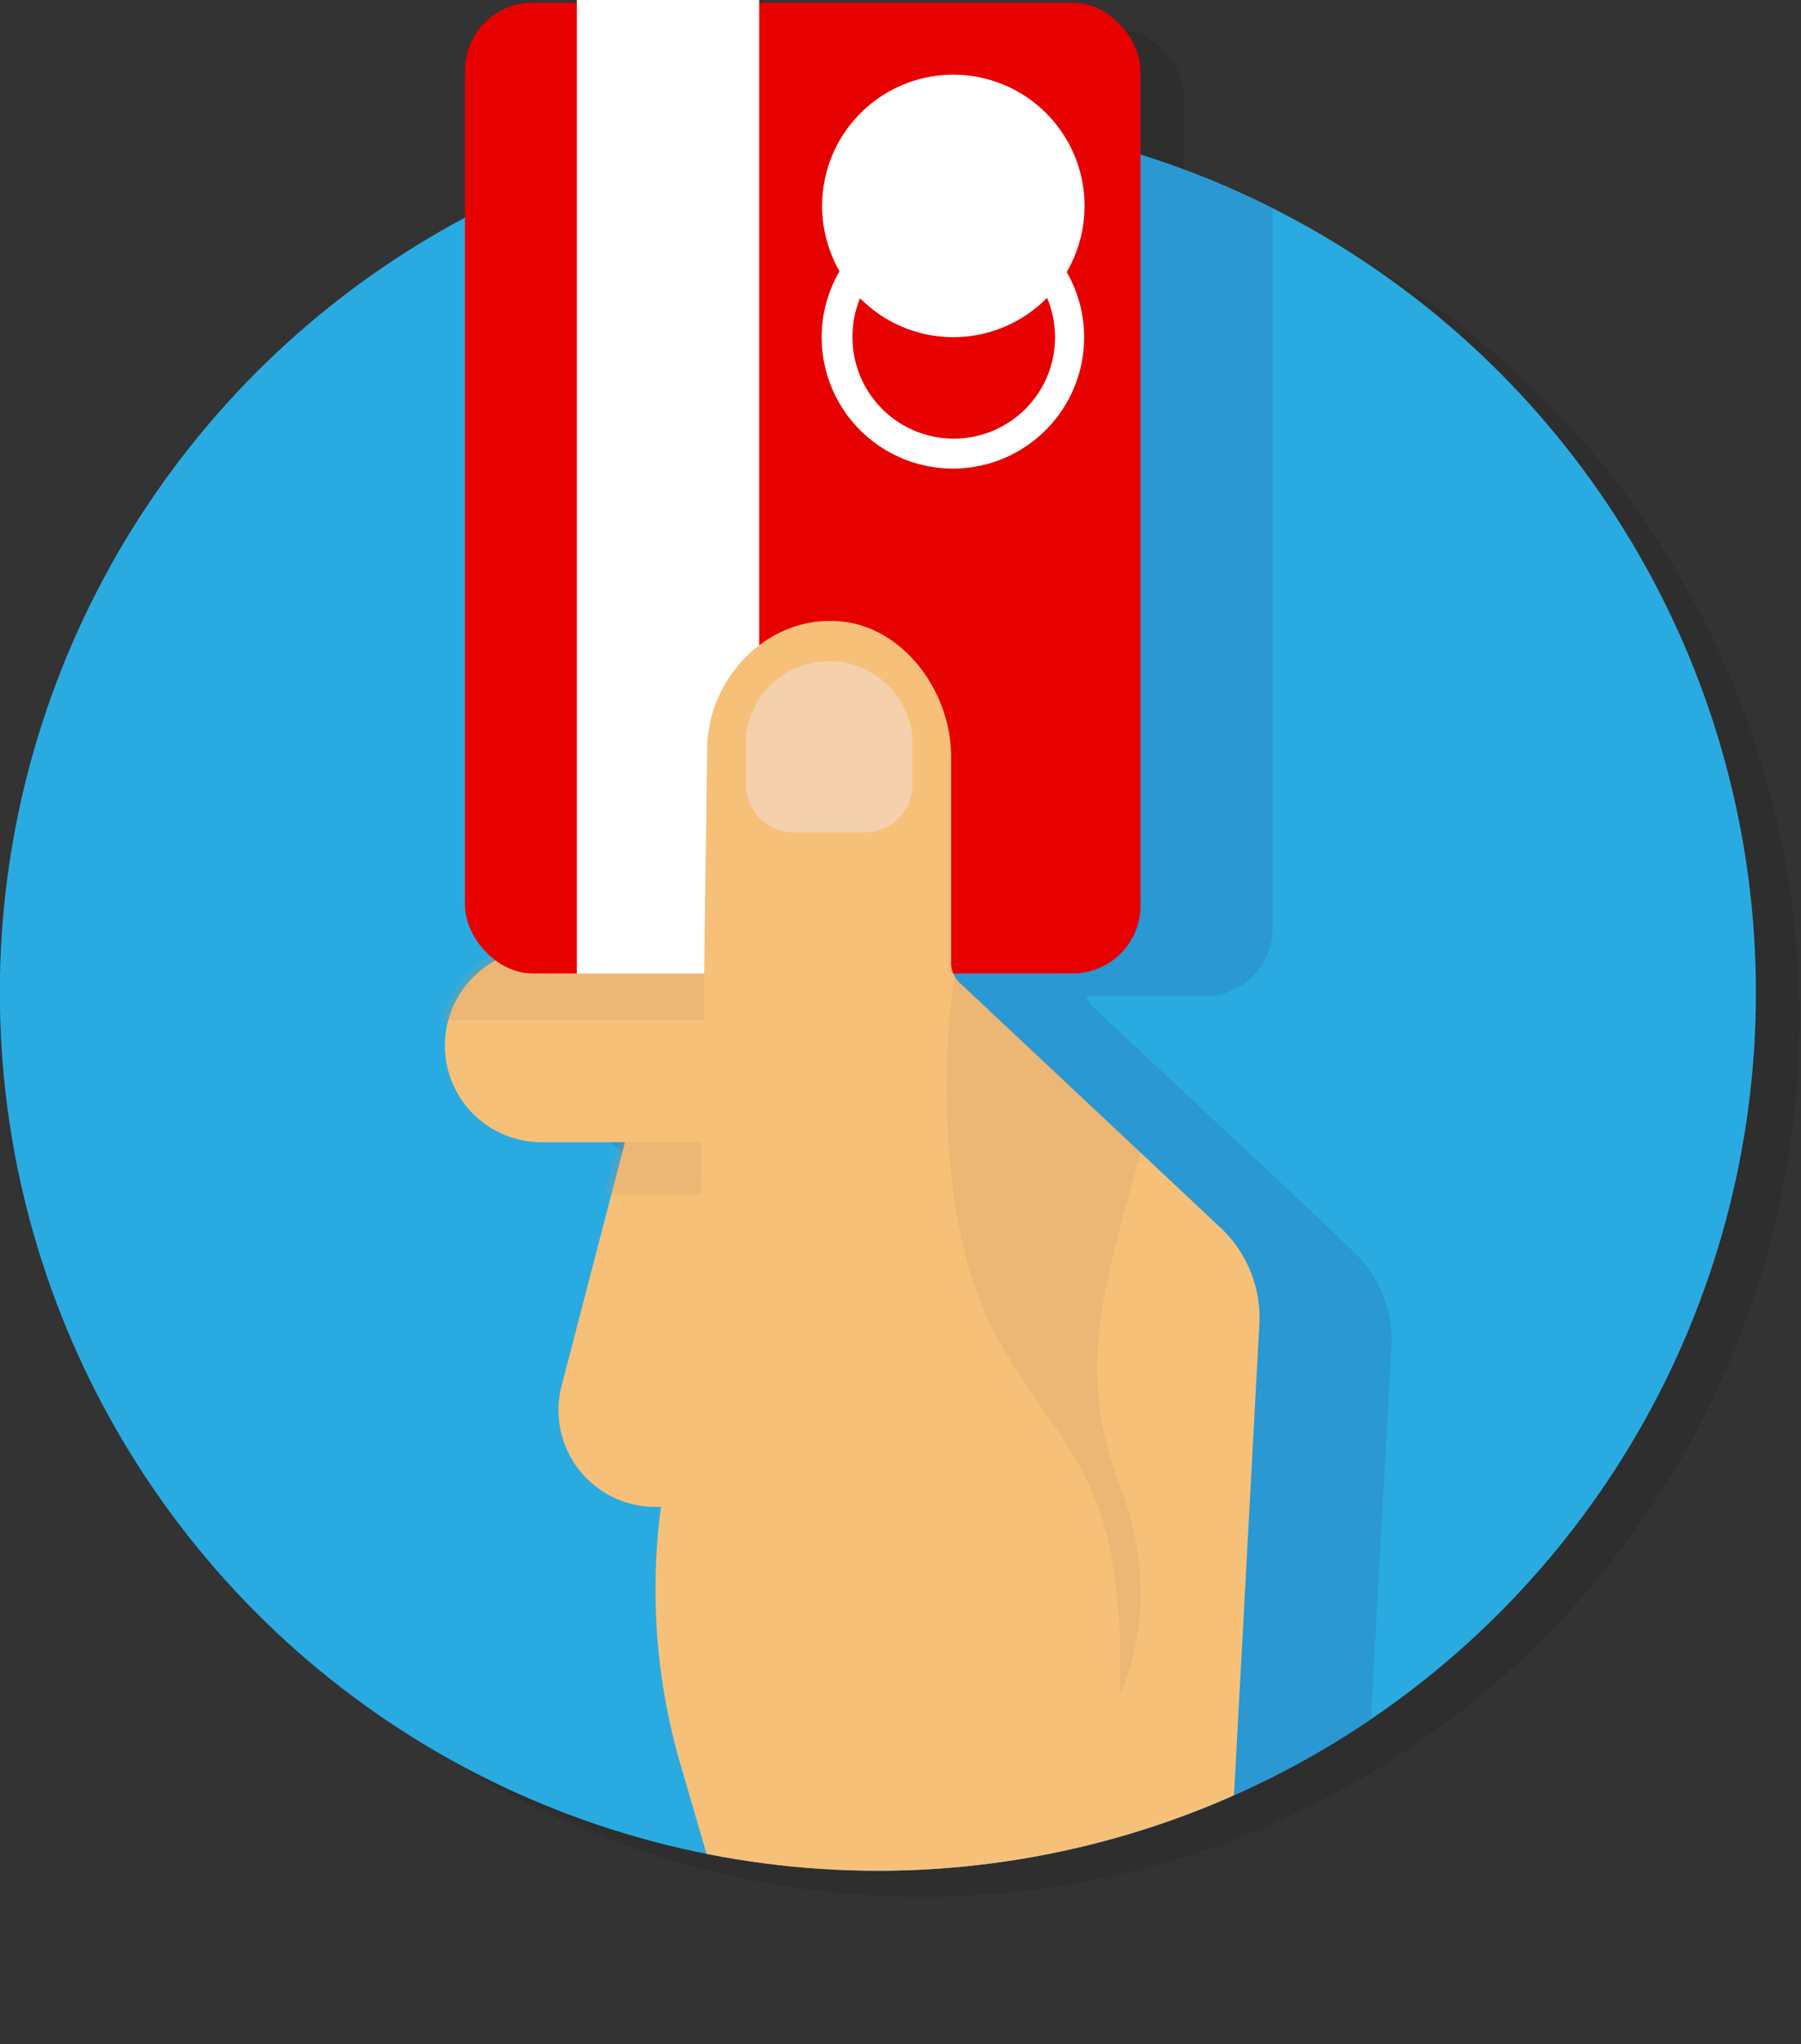 <?xml version="1.0" encoding="UTF-8"?> <svg xmlns="http://www.w3.org/2000/svg" xmlns:xlink="http://www.w3.org/1999/xlink" width="204.5" height="232.1" viewBox="0 0 204.5 232.1"><rect x="0" y="0" width="204.5" height="232.1" fill="#333333" stroke="none"/><defs><clipPath id="b6c126ae-9ac4-4861-8092-7e28c93bd8aa"><circle cx="104.7" cy="115.6" r="99.7" transform="translate(-5.6 5.3) rotate(-2.8)" style="fill:none"></circle></clipPath><clipPath id="a540c6b3-87f5-4cad-961f-6bd377408239"><circle cx="99.7" cy="112.6" r="99.7" transform="translate(-5.4 5.1) rotate(-2.8)" style="fill:none"></circle></clipPath></defs><title>Asset 2</title><g id="b0ff42a5-e339-463f-a456-e1db38a7664d" data-name="Layer 2"><g id="beda661a-f796-47ed-84b8-203188734b0d" data-name="Objects"><g style="opacity:0.1"><circle cx="104.7" cy="115.6" r="99.7" transform="translate(-5.6 5.3) rotate(-2.8)"></circle><g style="clip-path:url(#b6c126ae-9ac4-4861-8092-7e28c93bd8aa)"><path d="M158.6,145l-9.1-8.6h0l-20.2-18.9a4.2,4.2,0,0,1-.9-1.4h13.4a7.7,7.7,0,0,0,7.7-7.6V13.6a7.8,7.8,0,0,0-7.7-7.7H106.2V5.6H85.5v.3H80.4a7.8,7.8,0,0,0-7.7,7.7v94.9a7.8,7.8,0,0,0,2.7,5.8,11.9,11.9,0,0,0-5.3,7.1h.7a13.5,13.5,0,0,0-.4,2.9,11,11,0,0,0,11,11h8.8l-1.6,5.9h.8l-5.7,21.7a11,11,0,0,0,7.9,13.4,12.7,12.7,0,0,0,2.8.3H95a67.1,67.1,0,0,0-.6,10,71,71,0,0,0,1.4,13.8c.4,1.8.8,3.6,1.3,5.3l7.8,26.4h53.9l4.2-76.2A14,14,0,0,0,158.6,145Zm-30.2-28.5c-.1-.1-.1-.1-.1-.2v-.2h.1Z"></path></g><line x1="89.7" y1="123.5" x2="79.4" y2="163.1" style="fill:none;stroke:#000;stroke-linecap:round;stroke-miterlimit:10;stroke-width:21.973px"></line><path d="M97.8,138.6l3.2-12.2a11.7,11.7,0,0,0-22.6-5.9l-4.7,18.1Z"></path><line x1="66.5" y1="121.7" x2="99.1" y2="121.7" style="fill:none;stroke:#000;stroke-linecap:round;stroke-miterlimit:10;stroke-width:21.973px"></line><path d="M110.5,118.8A11.8,11.8,0,0,0,99.1,110H66.5a11.6,11.6,0,0,0-11.3,8.8Z"></path><rect x="57.8" y="3.3" width="76.7" height="110.22" rx="7.7"></rect><rect x="70.5" y="3" width="20.7" height="110.54"></rect><path d="M128.1,27.6a14.9,14.9,0,0,1-29.7,0,14.9,14.9,0,1,1,29.7,0Z"></path><path d="M113.3,29.8a11.5,11.5,0,1,1-11.5,11.4,11.4,11.4,0,0,1,11.5-11.4m0-3.4a14.9,14.9,0,1,0,14.8,14.8,14.9,14.9,0,0,0-14.8-14.8Z"></path><g style="clip-path:url(#b6c126ae-9ac4-4861-8092-7e28c93bd8aa)"><path d="M99.4,73.5c7.7,0,13.6,7.7,13.6,15.4v23.6a3.1,3.1,0,0,0,1.2,2.3l29.4,27.6a14,14,0,0,1,4.4,10.9l-4.1,76.2h-54l-7.7-26.4a70.9,70.9,0,0,1-1.9-30.7l4.2-25.6.8-58.9c.1-7.6,6.3-14.4,13.9-14.4Z"></path></g><path d="M89.7,92.1a5.4,5.4,0,0,0,5.4,5.4h8.1a5.4,5.4,0,0,0,5.4-5.4V86.6a9.5,9.5,0,0,0-18.9,0Z"></path><path d="M132.2,171.8c5.2,13.5,0,23.4,0,23.4.4-25-5.9-26.1-13.9-40.2s-5.4-37.5-5.4-37.5.4-2.8.6-4a4.1,4.1,0,0,0,.8,1.3l20.2,19h0C130.5,148.9,127,158.3,132.2,171.8Z" style="opacity:0.2"></path></g><circle cx="99.7" cy="112.6" r="99.7" transform="translate(-5.4 5.1) rotate(-2.8)" style="fill:#29abe2"></circle><g style="clip-path:url(#a540c6b3-87f5-4cad-961f-6bd377408239)"><path d="M153.6,142l-9.1-8.6h0l-20.2-18.9a4.2,4.2,0,0,1-.9-1.4h13.4a7.7,7.7,0,0,0,7.7-7.6V10.6a7.8,7.8,0,0,0-7.7-7.7H101.2V2.6H80.5v.3H75.4a7.8,7.8,0,0,0-7.7,7.7v94.9a7.8,7.8,0,0,0,2.7,5.8,11.9,11.9,0,0,0-5.3,7.1h.7a13.5,13.5,0,0,0-.4,2.9,11,11,0,0,0,11,11h8.8l-1.6,5.9h.8l-5.7,21.7a11,11,0,0,0,7.9,13.4,12.7,12.7,0,0,0,2.8.3H90a67.1,67.1,0,0,0-.6,10,71,71,0,0,0,1.4,13.8c.4,1.8.8,3.6,1.3,5.3l7.8,26.4h53.9l4.2-76.2A14,14,0,0,0,153.6,142Zm-30.2-28.5c-.1-.1-.1-.1-.1-.2v-.2h.1Z" style="fill:#2998d3"></path></g><line x1="84.7" y1="120.5" x2="74.4" y2="160.1" style="fill:none;stroke:#f7c079;stroke-linecap:round;stroke-miterlimit:10;stroke-width:21.973px"></line><g style="opacity:0.2"><path d="M92.8,135.6,96,123.4a11.7,11.7,0,0,0-22.6-5.9l-4.7,18.1Z" style="fill:#bf9060"></path></g><line x1="61.5" y1="118.7" x2="94.1" y2="118.7" style="fill:none;stroke:#f7c079;stroke-linecap:round;stroke-miterlimit:10;stroke-width:21.973px"></line><g style="opacity:0.2"><path d="M105.5,115.8A11.8,11.8,0,0,0,94.1,107H61.5a11.6,11.6,0,0,0-11.3,8.8Z" style="fill:#bf9060"></path></g><rect x="52.8" y="0.3" width="76.7" height="110.22" rx="7.7" style="fill:#e70000"></rect><rect x="65.5" width="20.7" height="110.54" style="fill:#fff"></rect><path d="M123.1,24.6a14.9,14.9,0,0,1-29.7,0,14.9,14.9,0,1,1,29.7,0Z" style="fill:#fff"></path><path d="M108.3,26.8A11.5,11.5,0,1,1,96.8,38.2a11.4,11.4,0,0,1,11.5-11.4m0-3.4a14.9,14.9,0,1,0,14.8,14.8,14.9,14.9,0,0,0-14.8-14.8Z" style="fill:#fff"></path><g style="clip-path:url(#a540c6b3-87f5-4cad-961f-6bd377408239)"><path d="M94.4,70.5c7.7,0,13.6,7.7,13.6,15.4v23.6a3.1,3.1,0,0,0,1.2,2.3l29.4,27.6a14,14,0,0,1,4.4,10.9l-4.1,76.2h-54l-7.7-26.4a70.9,70.9,0,0,1-1.9-30.7l4.2-25.6.8-58.9c.1-7.6,6.3-14.4,13.9-14.4Z" style="fill:#f7c079"></path></g><path d="M84.7,89.1a5.4,5.4,0,0,0,5.4,5.4h8.1a5.4,5.4,0,0,0,5.4-5.4V83.6a9.5,9.5,0,0,0-18.9,0Z" style="fill:#f4d1ac"></path><path d="M127.2,168.8c5.2,13.5,0,23.4,0,23.4.4-25-5.9-26.1-13.9-40.2s-5.4-37.5-5.4-37.5.4-2.8.6-4a4.1,4.1,0,0,0,.8,1.3l20.2,19h0C125.5,145.9,122,155.3,127.2,168.8Z" style="fill:#bf9060;opacity:0.2"></path></g></g></svg> 